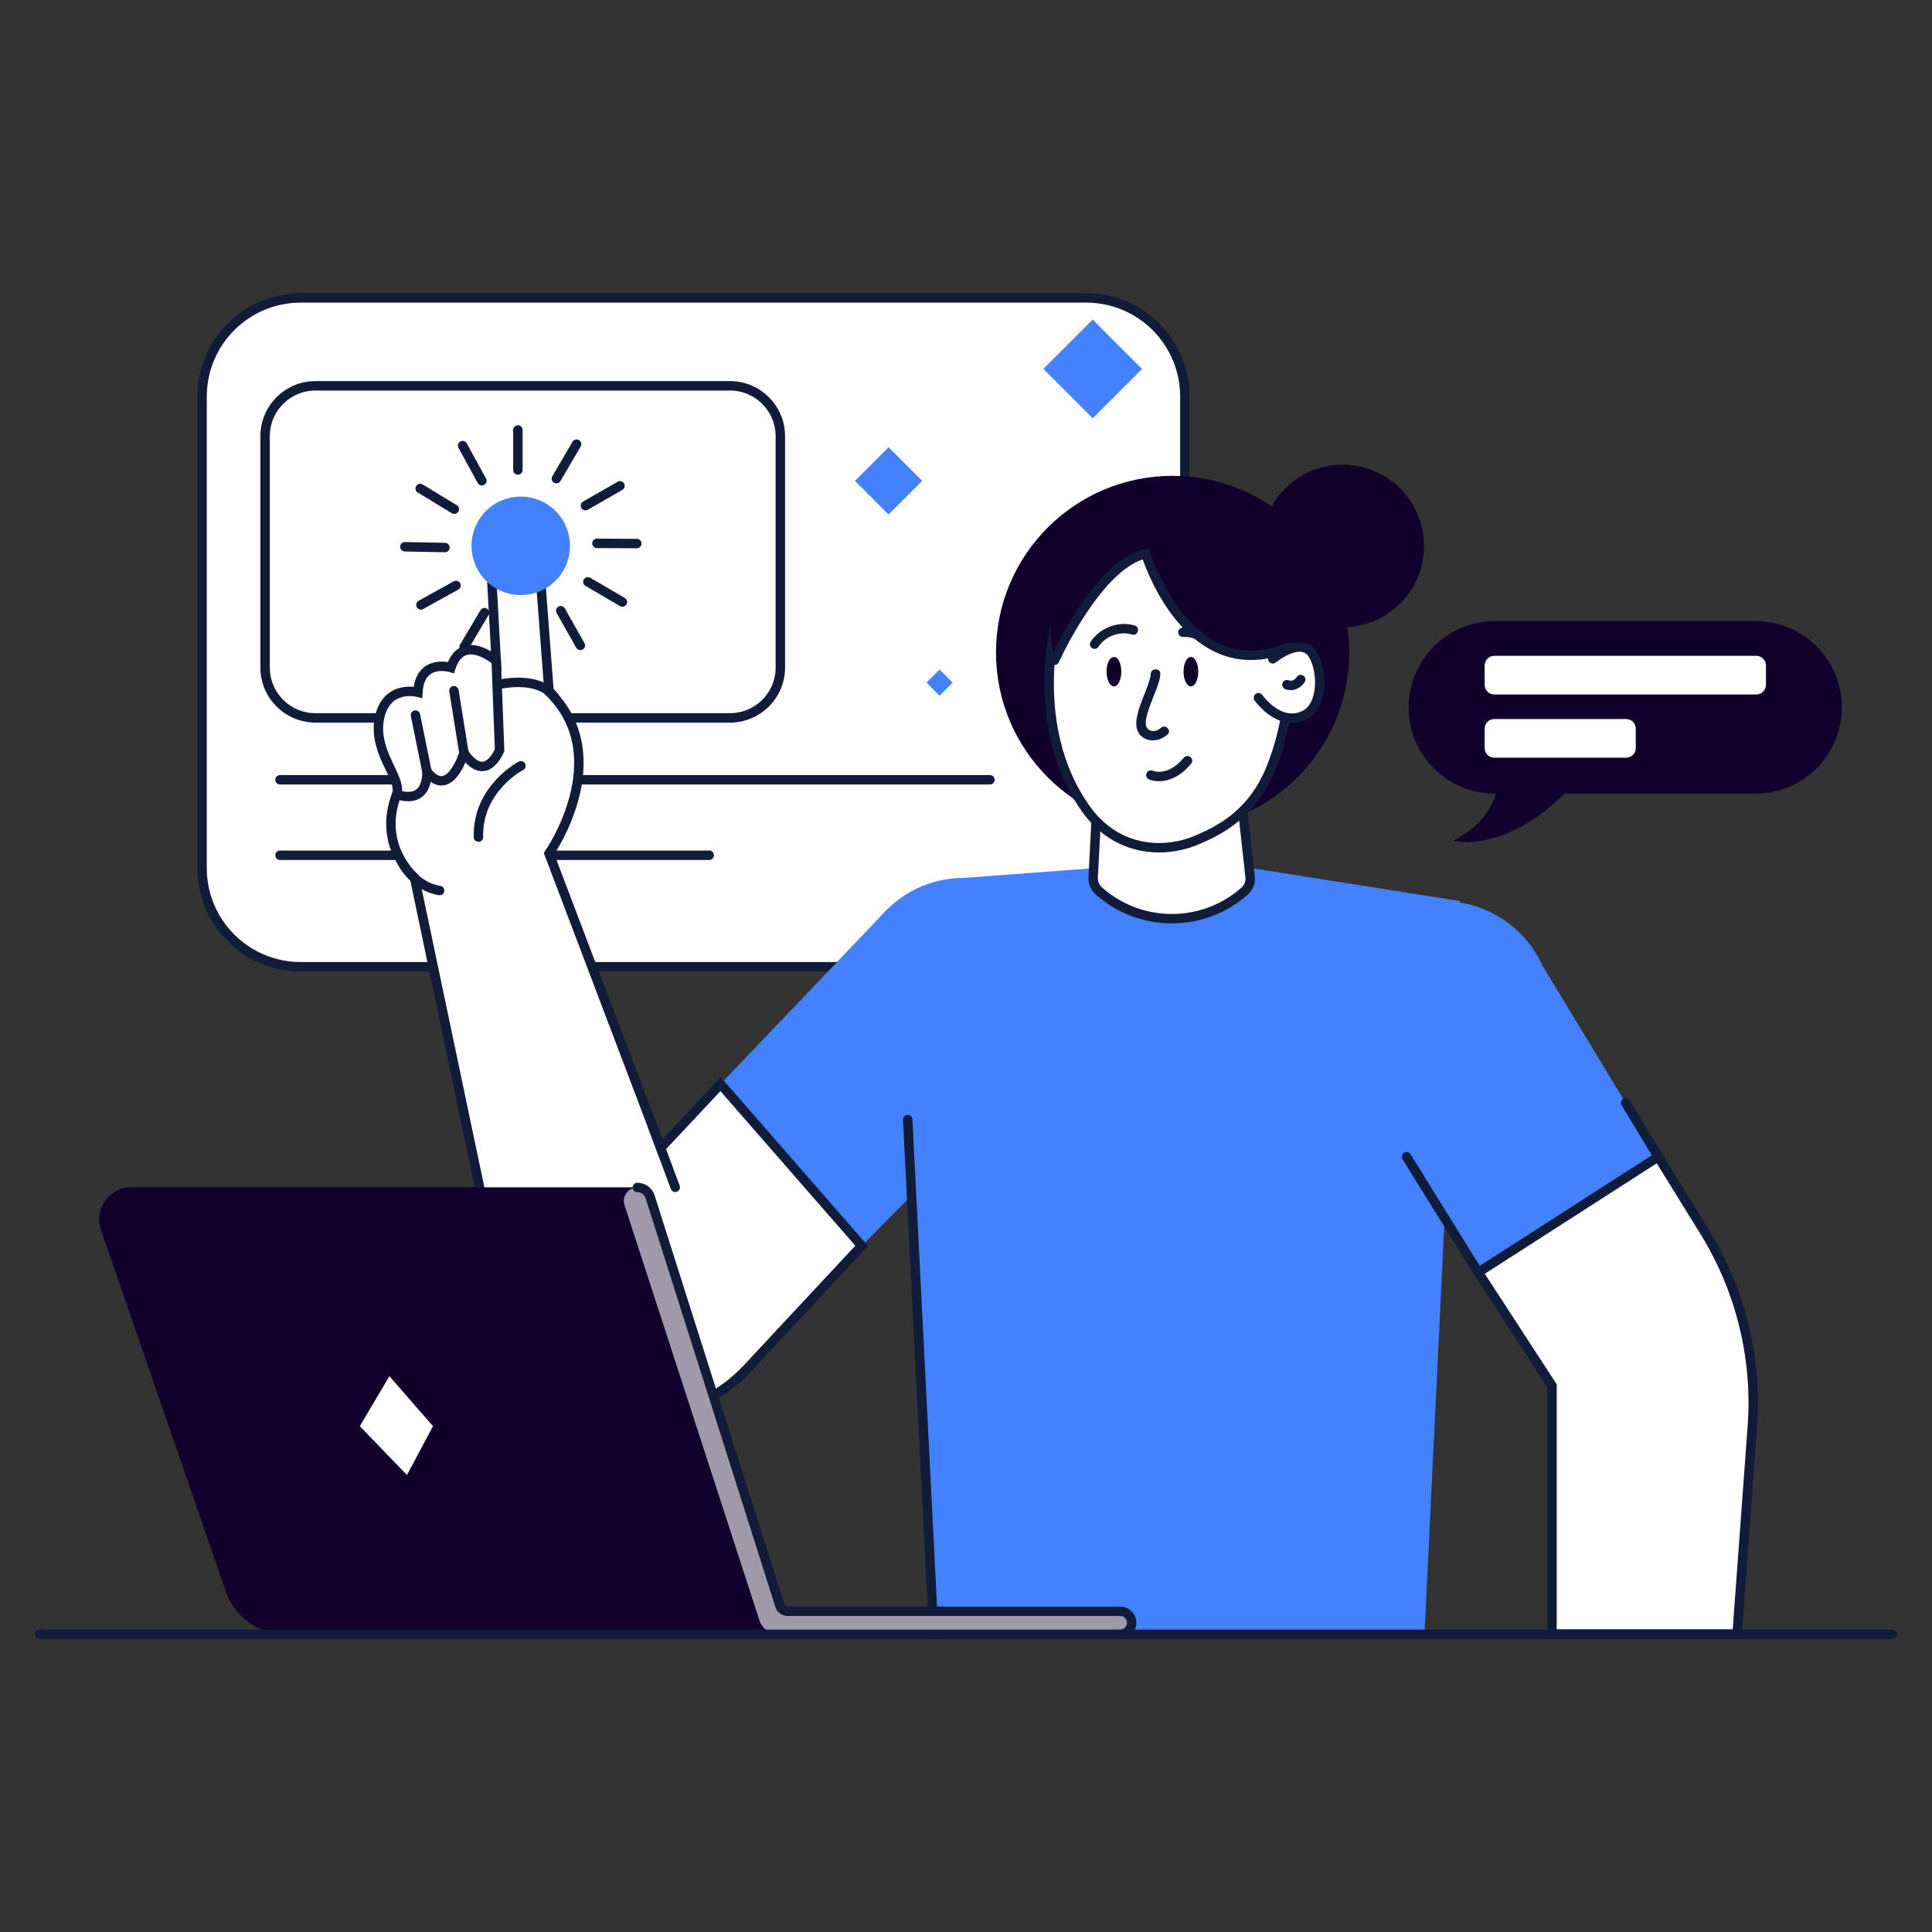 <?xml version="1.0" encoding="utf-8"?>
<!-- Generator: Adobe Illustrator 27.3.1, SVG Export Plug-In . SVG Version: 6.00 Build 0)  -->
<svg version="1.1" id="Graphics" xmlns="http://www.w3.org/2000/svg" xmlns:xlink="http://www.w3.org/1999/xlink" x="0px" y="0px"
	 viewBox="0 0 1024 1024" style="enable-background:new 0 0 1024 1024;" xml:space="preserve">
<rect x="0" y="0" width="1024" height="1024" fill="#333333" stroke="none"/>
<style type="text/css">
	.st0{fill:#FFFFFF;}
	.st1{fill:none;stroke:#111C3A;stroke-width:5;stroke-linecap:round;stroke-miterlimit:10;}
	.st2{fill:#4481FF;}
	.st3{fill:#10002B;}
	.st4{fill:#111C3A;}
	.st5{fill:#9F99AA;}
</style>
<g>
	<path class="st0" d="M575.7,512.4H159.4c-28.9,0-52.3-23.4-52.3-52.3V210.2c0-28.9,23.4-52.3,52.3-52.3h416.3
		c28.9,0,52.3,23.4,52.3,52.3v249.9C628,489,604.6,512.4,575.7,512.4z"/>
	<path class="st1" d="M575.7,512.4H159.4c-28.9,0-52.3-23.4-52.3-52.3V210.2c0-28.9,23.4-52.3,52.3-52.3h416.3
		c28.9,0,52.3,23.4,52.3,52.3v249.9C628,489,604.6,512.4,575.7,512.4z"/>
	<line class="st1" x1="148.4" y1="453.3" x2="375.9" y2="453.3"/>
	<line class="st1" x1="148.4" y1="413.3" x2="524.7" y2="413.3"/>
	<path class="st1" d="M386.9,380.5H167.2c-14.7,0-26.7-11.9-26.7-26.7V231.2c0-14.7,11.9-26.7,26.7-26.7h219.7
		c14.7,0,26.7,11.9,26.7,26.7v122.6C413.6,368.6,401.6,380.5,386.9,380.5z"/>
	
		<rect x="493.1" y="356.8" transform="matrix(-0.707 -0.707 0.707 -0.707 594.352 969.632)" class="st2" width="9.8" height="9.8"/>
	
		<rect x="458.3" y="242.2" transform="matrix(-0.707 -0.707 0.707 -0.707 623.741 767.94)" class="st2" width="25.2" height="25.2"/>
	
		<rect x="560.7" y="177.1" transform="matrix(-0.707 -0.707 0.707 -0.707 850.372 743.327)" class="st2" width="37" height="37"/>
	<g>
		
			<ellipse transform="matrix(0.707 -0.707 0.707 0.707 3.892 588.092)" class="st3" cx="711.8" cy="289.3" rx="43.1" ry="43.1"/>
		<path class="st3" d="M621.5,252.2L621.5,252.2c-51.7,0-93.6,41.9-93.6,93.6v0c0,51.7,41.9,93.6,93.6,93.6h0
			c51.7,0,93.6-41.9,93.6-93.6v0C715,294.1,673.1,252.2,621.5,252.2z"/>
		<circle class="st2" cx="764.8" cy="535.5" r="57.8"/>
		
			<ellipse transform="matrix(0.707 -0.707 0.707 0.707 -220.223 514.485)" class="st2" cx="510.9" cy="523.1" rx="57.8" ry="57.8"/>
		<polygon class="st2" points="468.7,483.6 381.9,574.6 456.8,660.3 549.2,566.6 		"/>
		<path class="st0" d="M381.9,574.6l-31.7,33.8l-59.2-156c0,0,35.6-50.9,0-85.8l-5.8-76.4c0,0-12-33.8-25.5,0l3.3,60
			c0,0-17.8-15.3-24,3.6c0,0-16.4-5.1-17.5,13.1c0,0-16.7-4.4-20.4,13.8c-3.6,18.2,12.3,31.8,9.1,40.4c-10.4,27.3,9.5,44.1,9.5,44.1
			l47.1,224.2c12.6,59.9,87.5,80.7,129.2,36l60.7-65.1L381.9,574.6z"/>
		<path class="st1" d="M381.9,574.6l-31.7,33.8l-59.2-156c0,0,35.6-50.9,0-85.8l-5.8-76.4c0,0-12-33.8-25.5,0l3.3,60
			c0,0-17.8-15.3-24,3.6c0,0-16.4-5.1-17.5,13.1c0,0-16.7-4.4-20.4,13.8c-3.6,18.2,12.3,31.8,9.1,40.4c-10.4,27.3,9.5,44.1,9.5,44.1
			l47.1,224.2c12.6,59.9,87.5,80.7,129.2,36l60.7-65.1L381.9,574.6z"/>
		<path class="st1" d="M264.8,362.7c0,0,21.7-5.2,29.7,7.7"/>
		<path class="st1" d="M263,350.2l1.8,47.4c0,0-7.3,18.4-18.9,1.5c0,0-7.5,25-19.6,9.9c0,0,1.2,17.7-16,12.1"/>
		<line class="st1" x1="245.9" y1="399.1" x2="240.6" y2="366.1"/>
		<line class="st1" x1="226.3" y1="409" x2="220.2" y2="379"/>
		<path class="st1" d="M276.1,405.9c0,0-23.2,12-22.5,37.8"/>
		<line class="st1" x1="345.8" y1="596.8" x2="357.9" y2="629.3"/>
		<path class="st1" d="M213.9,458.5c0,0,6.4,11.5,19.1,13.5"/>
		<polygon class="st2" points="817.9,512.4 878.9,613.1 783.5,674.4 715.4,564.7 		"/>
		<polygon class="st2" points="510.9,465.3 602.2,458.5 653.1,458.5 773.8,477.6 755,866.2 494.9,866.2 480,571.9 		"/>
		<path class="st0" d="M783.5,674.4l39.1,60.1v131.6h98.1l8-109.1c2.9-36.5-6-73-25.2-104.1l-24.6-39.8L783.5,674.4z"/>
		<path class="st1" d="M783.5,674.4l39.1,60.1v131.6h98.1l8-109.1c2.9-36.5-6-73-25.2-104.1l-24.6-39.8L783.5,674.4z"/>
		<path class="st0" d="M582.1,413.3l-3,56l0,0c24,21.2,60,21.2,84,0l0,0l-6.2-56H582.1z"/>
		<path class="st1" d="M582.1,413.3l-2.7,51.8c-0.1,2.6,0.9,5.2,2.9,7l0.2,0.2c22,19.5,55.2,19.5,77.2,0l0,0
			c2.1-1.9,3.2-4.6,2.9-7.4l-5.7-51.5H582.1z"/>
		<path class="st0" d="M561.5,321.5c0,0-19,60.9,14.1,107.3c16.6,23.2,41.6,23.1,56.8,17.2c15-5.9,32.8-19.1,39.1-34
			c9.2-21.9,17.6-61.7,9.2-90.5c-11.9-41.1-57-58.3-80.8-50.3C576.1,279.1,561.5,321.5,561.5,321.5z"/>
		<path class="st1" d="M561.5,321.5c0,0-19,60.9,14.1,107.3c16.6,23.2,41.6,23.1,56.8,17.2c15-5.9,29.7-14.7,39.1-34
			c10.3-21.4,17.6-61.7,9.2-90.5c-11.9-41.1-57-58.3-80.8-50.3C576.1,279.1,561.5,321.5,561.5,321.5z"/>
		<path class="st3" d="M558.9,350c0,0,23.1-51.2,48.4-56.5c0,0,21.9,75.9,81.7,48.3c0,0,5-54.8-47.1-72.1
			c-43.8-14.5-66.5,10.2-66.5,10.2S548.5,298.3,558.9,350z"/>
		<path class="st1" d="M558.9,350c0,0,23.1-51.2,48.4-56.5c0,0,21.8,71.9,75.9,49.5"/>
		<path class="st0" d="M674.6,349.2c0,0,15.5-12.8,21.6-1.8c5.1,9.2,4.8,26.8-4.5,31.5c-13.6,6.9-24.7-9.1-24.7-9.1L674.6,349.2z"/>
		<path class="st1" d="M674.6,349.2c0,0,15.5-12.8,21.6-1.8c5.1,9.2,4.8,26.8-4.5,31.5c-13.6,6.9-24.7-9.1-24.7-9.1"/>
		<path class="st1" d="M689.4,360.2c0,0-2.7,4.4-7.3,2.7"/>
		<path class="st3" d="M594.3,356c0,4.3-1.7,7.8-3.9,7.8c-2.1,0-3.9-3.5-3.9-7.8c0-4.3,1.7-7.8,3.9-7.8
			C592.6,348.1,594.3,351.6,594.3,356z"/>
		<path class="st3" d="M635.1,356c0,4.3-1.7,7.8-3.9,7.8c-2.1,0-3.9-3.5-3.9-7.8c0-4.3,1.7-7.8,3.9-7.8
			C633.3,348.1,635.1,351.6,635.1,356z"/>
		<g>
			<g>
				<path class="st4" d="M601.4,331.5c-8.7-2.5-18.4,1.2-23.4,8.7c-0.7,1.1-0.2,2.8,0.9,3.4c1.2,0.7,2.7,0.2,3.4-0.9
					c3.7-5.7,11.3-8.3,17.7-6.4C603.2,337.3,604.5,332.4,601.4,331.5L601.4,331.5z"/>
			</g>
		</g>
		<g>
			<g>
				<path class="st4" d="M627,337.6c1,0,2,0,3,0.1c-0.2,0-0.4-0.1-0.7-0.1c1.6,0.2,3.2,0.7,4.7,1.3c-0.2-0.1-0.4-0.2-0.6-0.3
					c0.2,0.1,0.5,0.2,0.7,0.3c0.6,0.3,1.2,0.4,1.9,0.3c0.6-0.2,1.2-0.6,1.5-1.1c0.6-1.1,0.4-2.8-0.9-3.4c-3-1.4-6.3-2.2-9.6-2.1
					c-1.3,0.1-2.6,1.1-2.5,2.5C624.5,336.4,625.6,337.7,627,337.6L627,337.6z"/>
			</g>
		</g>
		<path class="st1" d="M610,410.8c0,0,9.5,4.3,19.4-7.6"/>
		<g>
			<g>
				<path class="st4" d="M609.9,357.2c0,0.1-0.1,0.9,0,0.6c0-0.3-0.1,0.5-0.1,0.6c-0.1,0.6-0.3,1.3-0.5,1.9
					c-0.4,1.4-0.9,2.8-1.4,4.2c-1.2,3.2-2.5,6.3-3.6,9.4c-1.7,5-4,12.6,0.9,16.5c4.1,3.3,9.8,2.3,13.6-1.1c2.4-2.1-1.1-5.7-3.5-3.5
					c-1.3,1.1-3,1.9-4.8,1.6c-0.3,0-0.7-0.2-1-0.3c-0.1,0-0.3-0.1-0.4-0.2c0.1,0,0.4,0.2,0,0c-0.2-0.1-0.4-0.2-0.6-0.4
					c-0.3-0.2,0.3,0.3,0,0c-0.1-0.1-0.2-0.2-0.3-0.3c-0.1-0.1-0.2-0.2-0.2-0.3c0.1,0.1,0.3,0.4,0.1,0.1c-0.1-0.2-0.2-0.4-0.4-0.6
					c-0.2-0.4,0.1,0.4-0.1-0.2c-0.1-0.3-0.2-0.5-0.2-0.8c0-0.1,0-0.3-0.1-0.4c0,0.1,0,0.5,0,0.1c0-0.2,0-0.5,0-0.7
					c0-0.6,0-1.3,0.1-1.9c-0.1,0.5,0.1-0.4,0.1-0.5c0.1-0.3,0.1-0.6,0.2-0.9c0.2-0.7,0.3-1.4,0.5-2.1c0.4-1.4,0.9-2.8,1.4-4.2
					c1-2.8,2.2-5.6,3.3-8.5c1-2.7,2-5.4,2.1-8.3C615,354,610,354,609.9,357.2L609.9,357.2z"/>
			</g>
		</g>
		<line class="st1" x1="494.9" y1="866.2" x2="481.1" y2="593.4"/>
		<line class="st1" x1="745.5" y1="613.1" x2="783.5" y2="674.4"/>
		<line class="st1" x1="878.9" y1="613.1" x2="861.6" y2="584.5"/>
	</g>
	<g>
		<path class="st3" d="M792.3,329.2h138.2c25.2,0,45.7,20.4,45.7,45.7v0c0,25.2-20.4,45.7-45.7,45.7H829.3
			c-32.7,32.2-59.1,25-59.1,25c13.5-6.5,19.9-16.3,22.8-25h-0.7c-25.2,0-45.7-20.4-45.7-45.7v0C746.7,349.6,767.1,329.2,792.3,329.2
			z"/>
		<path class="st0" d="M792,368.1h138.9c2.8,0,5.1-2.3,5.1-5.1v-10.3c0-2.8-2.3-5.1-5.1-5.1H792c-2.8,0-5.1,2.3-5.1,5.1V363
			C786.9,365.8,789.2,368.1,792,368.1z"/>
		<path class="st0" d="M792,401.6h69.9c2.8,0,5.1-2.3,5.1-5.1v-10.3c0-2.8-2.3-5.1-5.1-5.1H792c-2.8,0-5.1,2.3-5.1,5.1v10.3
			C786.9,399.3,789.2,401.6,792,401.6z"/>
	</g>
	
		<ellipse transform="matrix(0.707 -0.707 0.707 0.707 -123.736 279.971)" class="st2" cx="276.1" cy="289.3" rx="26.1" ry="26.1"/>
	<line class="st1" x1="274.5" y1="227.9" x2="274.5" y2="249.1"/>
	<line class="st1" x1="305.6" y1="235.4" x2="294.9" y2="253.7"/>
	<line class="st1" x1="328.6" y1="257.5" x2="310.3" y2="268"/>
	<line class="st1" x1="337.5" y1="288.1" x2="316.4" y2="288"/>
	<line class="st1" x1="329.9" y1="319.1" x2="311.6" y2="308.4"/>
	<line class="st1" x1="307.6" y1="342.1" x2="297.2" y2="323.7"/>
	<line class="st1" x1="246" y1="342.9" x2="256.8" y2="324.7"/>
	<line class="st1" x1="223.1" y1="320.6" x2="241.7" y2="310.3"/>
	<line class="st1" x1="214.6" y1="289.8" x2="235.8" y2="290.2"/>
	<line class="st1" x1="222.7" y1="258.9" x2="240.8" y2="269.9"/>
	<line class="st1" x1="245.2" y1="236.2" x2="255.4" y2="254.8"/>
	<g>
		<path class="st3" d="M119.8,843.8L53.5,651.8c-3.8-11,4.4-22.5,16-22.5l267.9,0c3.2,0,6,2.1,7,5.1l69.9,219.5h179.4
			c3.4,0,6.1,2.7,6.1,6.1l0,0c0,3.4-2.7,6.1-6.1,6.1H151.3C137.1,866.2,124.5,857.2,119.8,843.8z"/>
		<path class="st5" d="M413.4,851.1l-68.8-216.7c-0.9-3-3.7-5-6.8-5l0,0c-4.9,0-8.3,4.7-6.8,9.3l71.5,220.1
			c1.4,4.4,5.5,7.3,10.1,7.3h181.1c3.4,0,6.1-2.7,6.1-6.1l0,0c0-3.4-2.7-6.1-6.1-6.1H417.3C415.6,853.9,414,852.8,413.4,851.1z"/>
		<path class="st1" d="M593.7,866.2c3.4,0,6.1-2.7,6.1-6.1l0,0c0-3.4-2.7-6.1-6.1-6.1H417.3c-1.8,0-3.4-1.2-3.9-2.9l-68.8-216.7
			c-0.9-3-3.7-5-6.8-5l0,0"/>
		<polygon class="st0" points="229.5,755.9 215.7,781.8 190.7,755.9 206.4,729.4 		"/>
	</g>
	<line class="st1" x1="21" y1="866.2" x2="1003" y2="866.2"/>
</g>
</svg>
